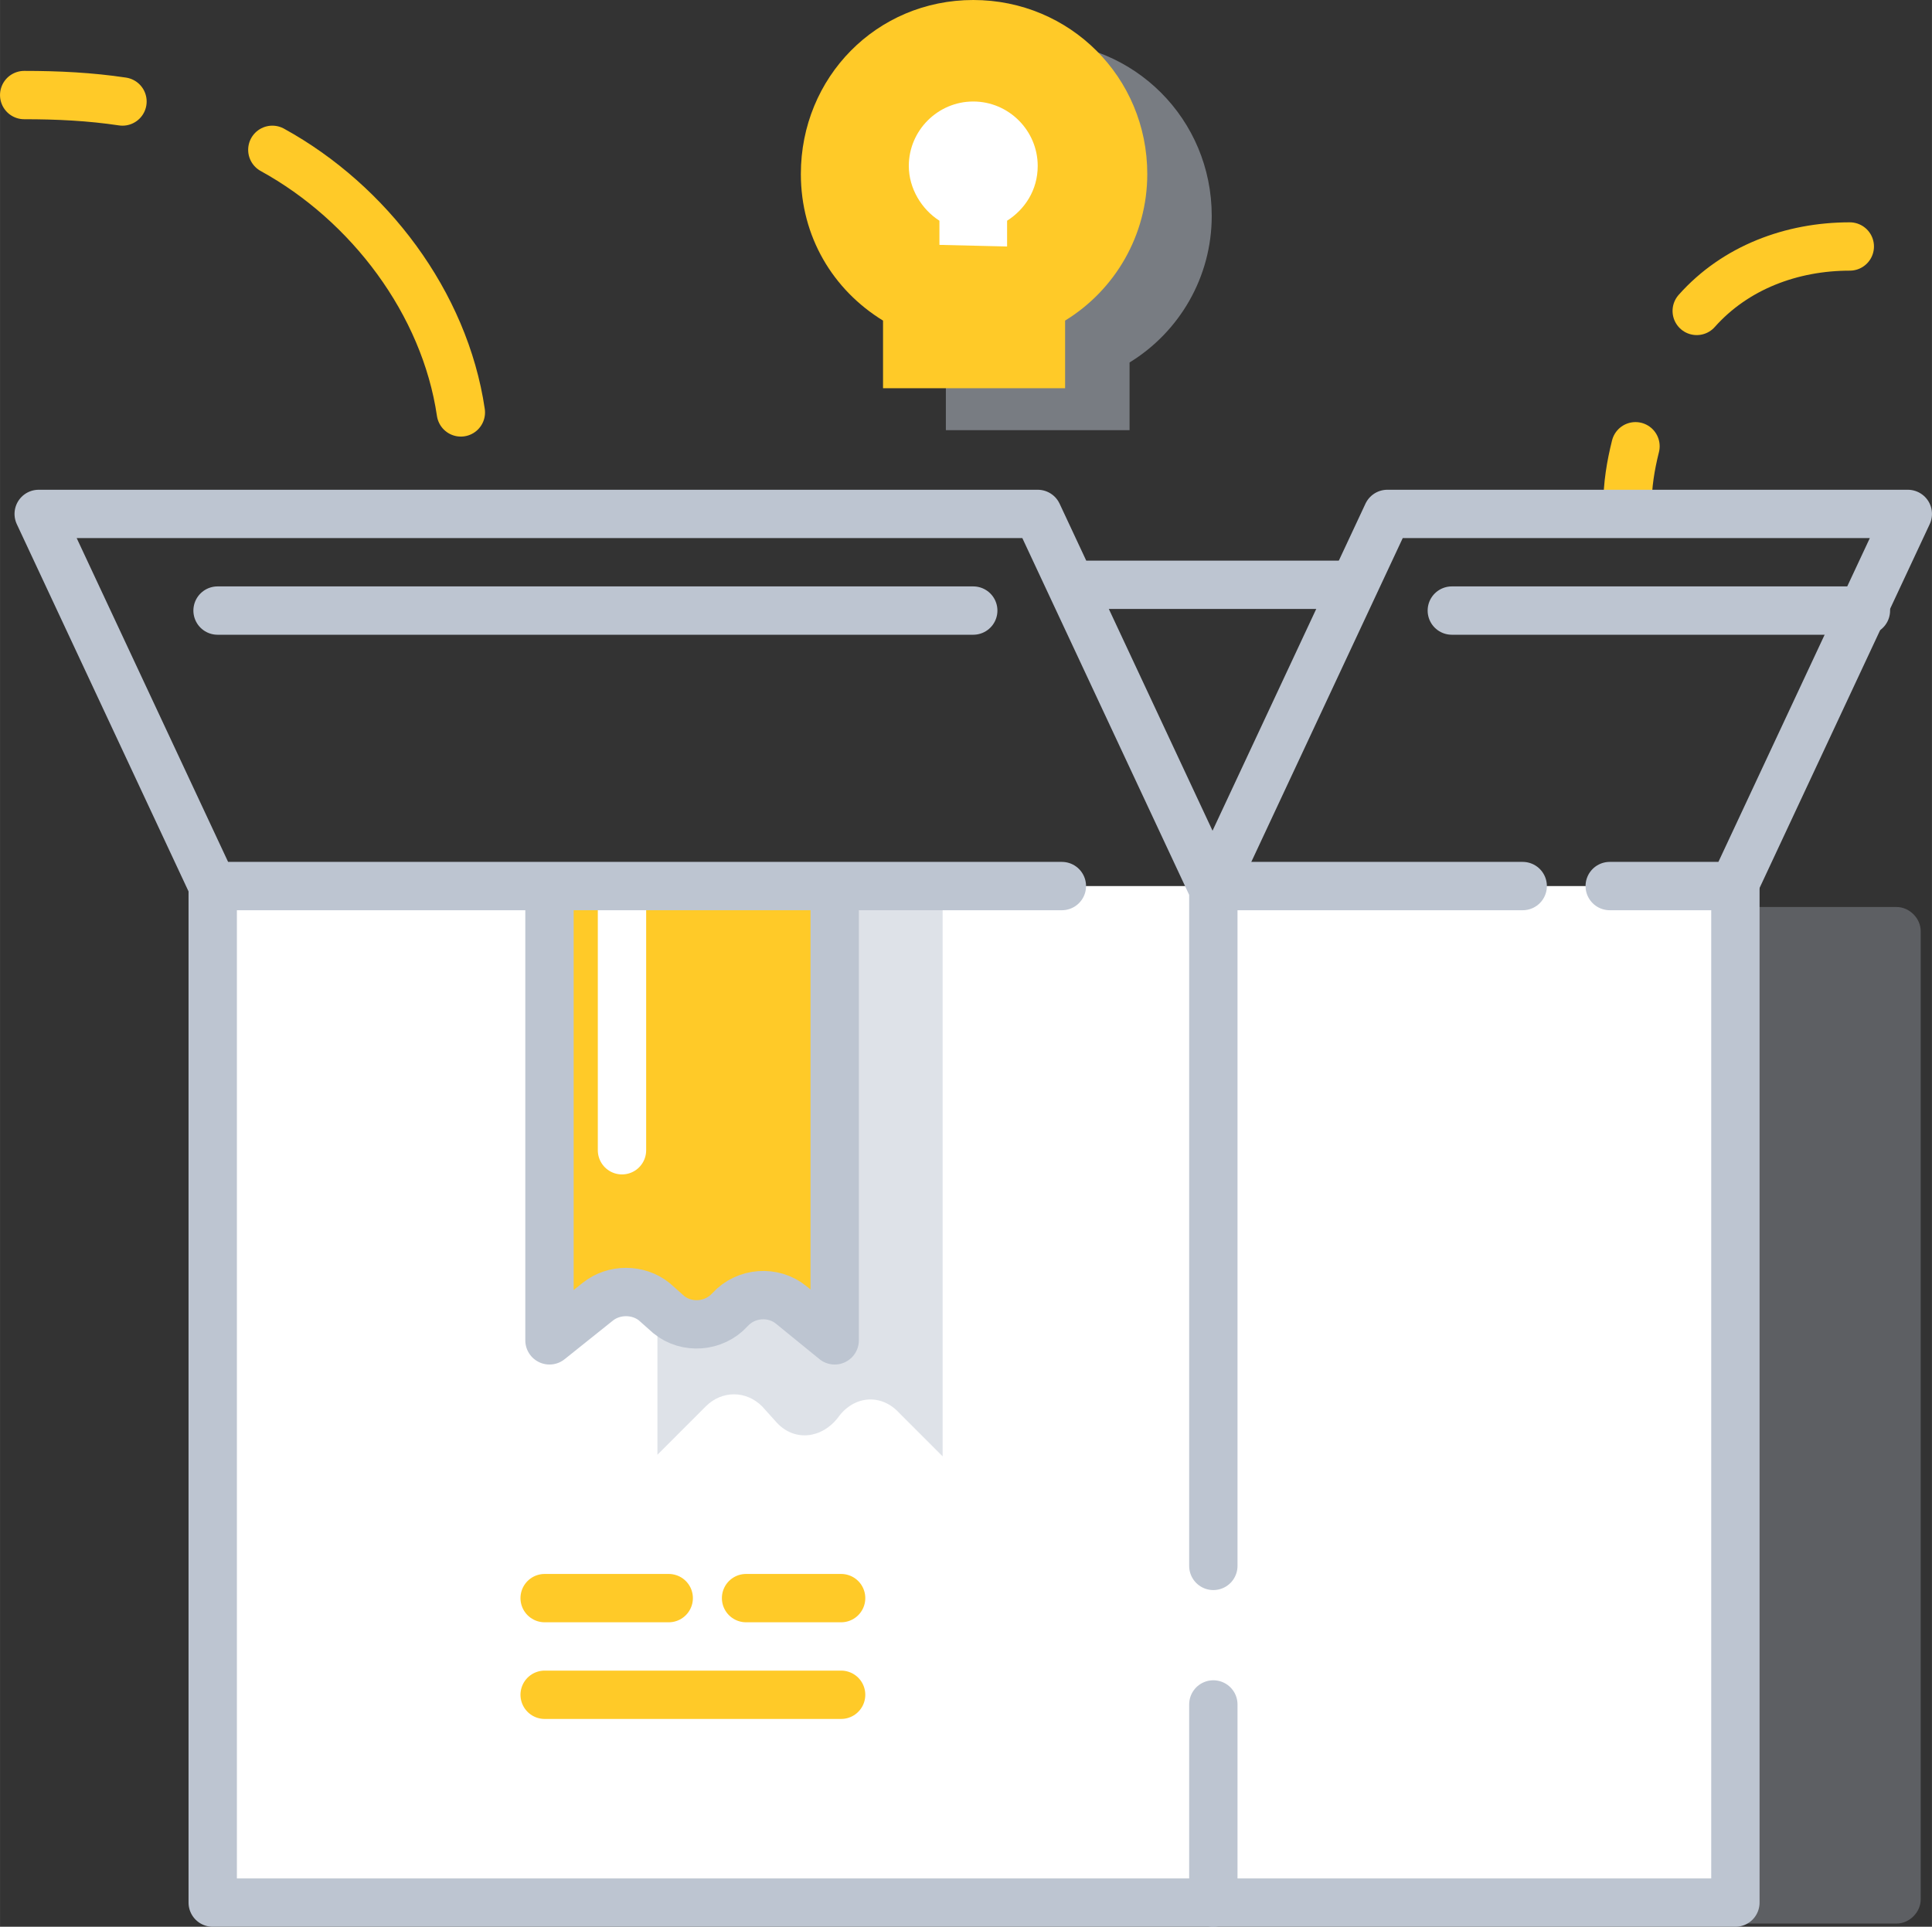 <?xml version="1.0" encoding="UTF-8"?>
<!DOCTYPE svg PUBLIC "-//W3C//DTD SVG 1.1//EN" "http://www.w3.org/Graphics/SVG/1.1/DTD/svg11.dtd">
<!-- Creator: CorelDRAW (Versão de avaliação) -->
<svg xmlns="http://www.w3.org/2000/svg" xml:space="preserve" width="31.724mm" height="31.644mm" version="1.1" style="shape-rendering:geometricPrecision; text-rendering:geometricPrecision; image-rendering:optimizeQuality; fill-rule:evenodd; clip-rule:evenodd"
viewBox="0 0 3169.72 3161.79"
 xmlns:xlink="http://www.w3.org/1999/xlink"
 xmlns:xodm="http://www.corel.com/coreldraw/odm/2003">
 <rect x="0" y="0" width="3169.72" height="3161.79" fill="#333333" stroke="none"/>
 <defs>
  <style type="text/css">
   <![CDATA[
    .str0 {stroke:#18AB63;stroke-width:79.31;stroke-linecap:round;stroke-linejoin:round;stroke-miterlimit:22.926}
    .str1 {stroke:#BDC5D1;stroke-width:79.31;stroke-linecap:round;stroke-linejoin:round;stroke-miterlimit:22.926}
    .str3 {stroke:#FFCA28;stroke-width:79.31;stroke-linecap:round;stroke-linejoin:round;stroke-miterlimit:22.926}
    .str4 {stroke:white;stroke-width:79.31;stroke-linecap:round;stroke-linejoin:round;stroke-miterlimit:22.926}
    .str2 {stroke:#BDC5D1;stroke-width:79.33;stroke-linecap:round;stroke-linejoin:round;stroke-miterlimit:22.926}
    .fil0 {fill:none}
    .fil3 {fill:none;fill-rule:nonzero}
    .fil5 {fill:#FFCA28;fill-rule:nonzero}
    .fil6 {fill:#FFCA28;fill-rule:nonzero}
    .fil2 {fill:white;fill-rule:nonzero}
    .fil1 {fill:#BDC5D1;fill-rule:nonzero;fill-opacity:0.302}
    .fil4 {fill:#BDC5D1;fill-rule:nonzero;fill-opacity:0.502}
   ]]>
  </style>
 </defs>
 <g id="Camada_x0020_1">
  <g id="_1814277612064">
   <line class="fil0 str0" x1="2329.04" y1="2918.57" x2="2839.27" y2= "2918.57" />
   <path class="fil1" d="M650.34 1488.37l2461.22 0c21.15,0 39.66,18.5 39.66,39.66l0 1588.82c0,21.15 -18.5,39.66 -39.66,39.66l-2421.57 -0.01c-21.15,0 -39.66,-18.5 -39.66,-39.66l0 -1628.47z"/>
   <g>
    <path class="fil2" d="M2847.19 1454.01l0 1668.13 -2498.22 0 0 -1668.13 2498.22 0zm0 0l0 0 0 0z"/>
    <path id="_1" class="fil3 str1" d="M2847.19 1454.01l0 1668.13 -2498.22 0 0 -1668.13m2498.22 0l0 0 0 0z"/>
   </g>
   <path class="fil4" d="M1078.61 1456.64l0 930.55 79.31 -79.31c26.44,-26.44 66.09,-26.44 92.52,0l23.79 26.44c29.08,31.72 74.02,26.44 100.46,-7.93 26.44,-37.01 71.38,-39.66 100.46,-7.93l71.38 71.38 0 -933.2m-467.92 0.01l0 0 0 0z"/>
   <g>
    <path class="fil5" d="M901.49 1456.64l0 742.86 79.31 -63.45c26.44,-21.15 66.09,-21.15 92.52,0l23.79 21.15c29.08,23.79 74.02,21.15 100.46,-7.93l0 0c26.44,-29.08 71.38,-31.72 100.46,-7.93l71.38 58.16 0 -742.86 -467.92 0zm0 0l0 0 0 0z"/>
    <path id="_1_0" class="fil3 str2" d="M901.49 1456.64l0 742.86 79.31 -63.45c26.44,-21.15 66.09,-21.15 92.52,0l23.79 21.15c29.08,23.79 74.02,21.15 100.46,-7.93l0 0c26.44,-29.08 71.38,-31.72 100.46,-7.93l71.38 58.16 0 -742.86m-467.92 0l0 0 0 0z"/>
   </g>
   <path class="fil3 str3" d="M1379.98 2781.1l-486.42 0m486.42 -158.62l-155.97 0m-126.89 0l-203.56 0"/>
   <line class="fil3 str4" x1="1020.45" y1="1456.64" x2="1020.45" y2= "1887.55" />
   <path class="fil3 str1" d="M1990.66 1454.01l0 1115.61m0 227.35l0 325.17m-248.5 -1668.13l-1393.19 0 -285.51 -610.68 1639.05 0 285.51 610.68 510.21 0m-282.86 -494.36l-457.35 0m-161.27 42.29l-1239.85 0m2704.42 0l-679.4 0"/>
   <path class="fil3 str3" d="M2670.07 830.11c0,-34.37 5.29,-66.09 13.22,-97.82"/>
   <polyline class="fil3 str1" points="2640.99,1454.01 2844.55,1454.01 3130.07,843.33 2276.17,843.33 1990.66,1454.01 "/>
   <path class="fil3 str3" d="M200.92 166.56c-52.88,-7.93 -105.74,-10.57 -161.27,-10.57m716.43 520.78c-26.44,-179.77 -150.68,-343.67 -309.3,-430.91m2336.96 264.36c63.45,-71.38 155.97,-105.74 251.14,-105.74"/>
   <path class="fil4" d="M1853.19 705.85l0 -111.04c81.95,-50.23 134.83,-140.11 134.83,-240.57 0,-158.62 -126.89,-285.51 -285.51,-285.51 -158.62,0 -285.51,129.54 -285.51,285.51 0,103.1 52.88,190.34 134.83,240.57l0 111.04m301.37 0l0 0 0 0z"/>
   <g>
    <path class="fil6" d="M1747.45 637.12l0 -111.04c81.95,-50.23 134.83,-140.11 134.83,-240.57 0,-158.62 -126.89,-285.51 -285.51,-285.51 -158.62,0 -282.86,126.89 -282.86,285.51 0,103.1 52.88,190.34 134.83,240.57l0 111.04 298.72 0zm0 0l0 0 0 0z"/>
   </g>
   <g>
    <path class="fil2" d="M1652.28 404.48l0 -42.29c29.08,-18.5 50.23,-50.23 50.23,-89.88 0,-58.16 -47.59,-105.74 -105.74,-105.74 -58.16,0 -105.74,47.59 -105.74,105.74 0,37.01 21.15,71.38 50.23,89.88l0 39.66 111.03 2.64zm0 0l0 0 0 0z"/>
   </g>
  </g>
 </g>
</svg>

